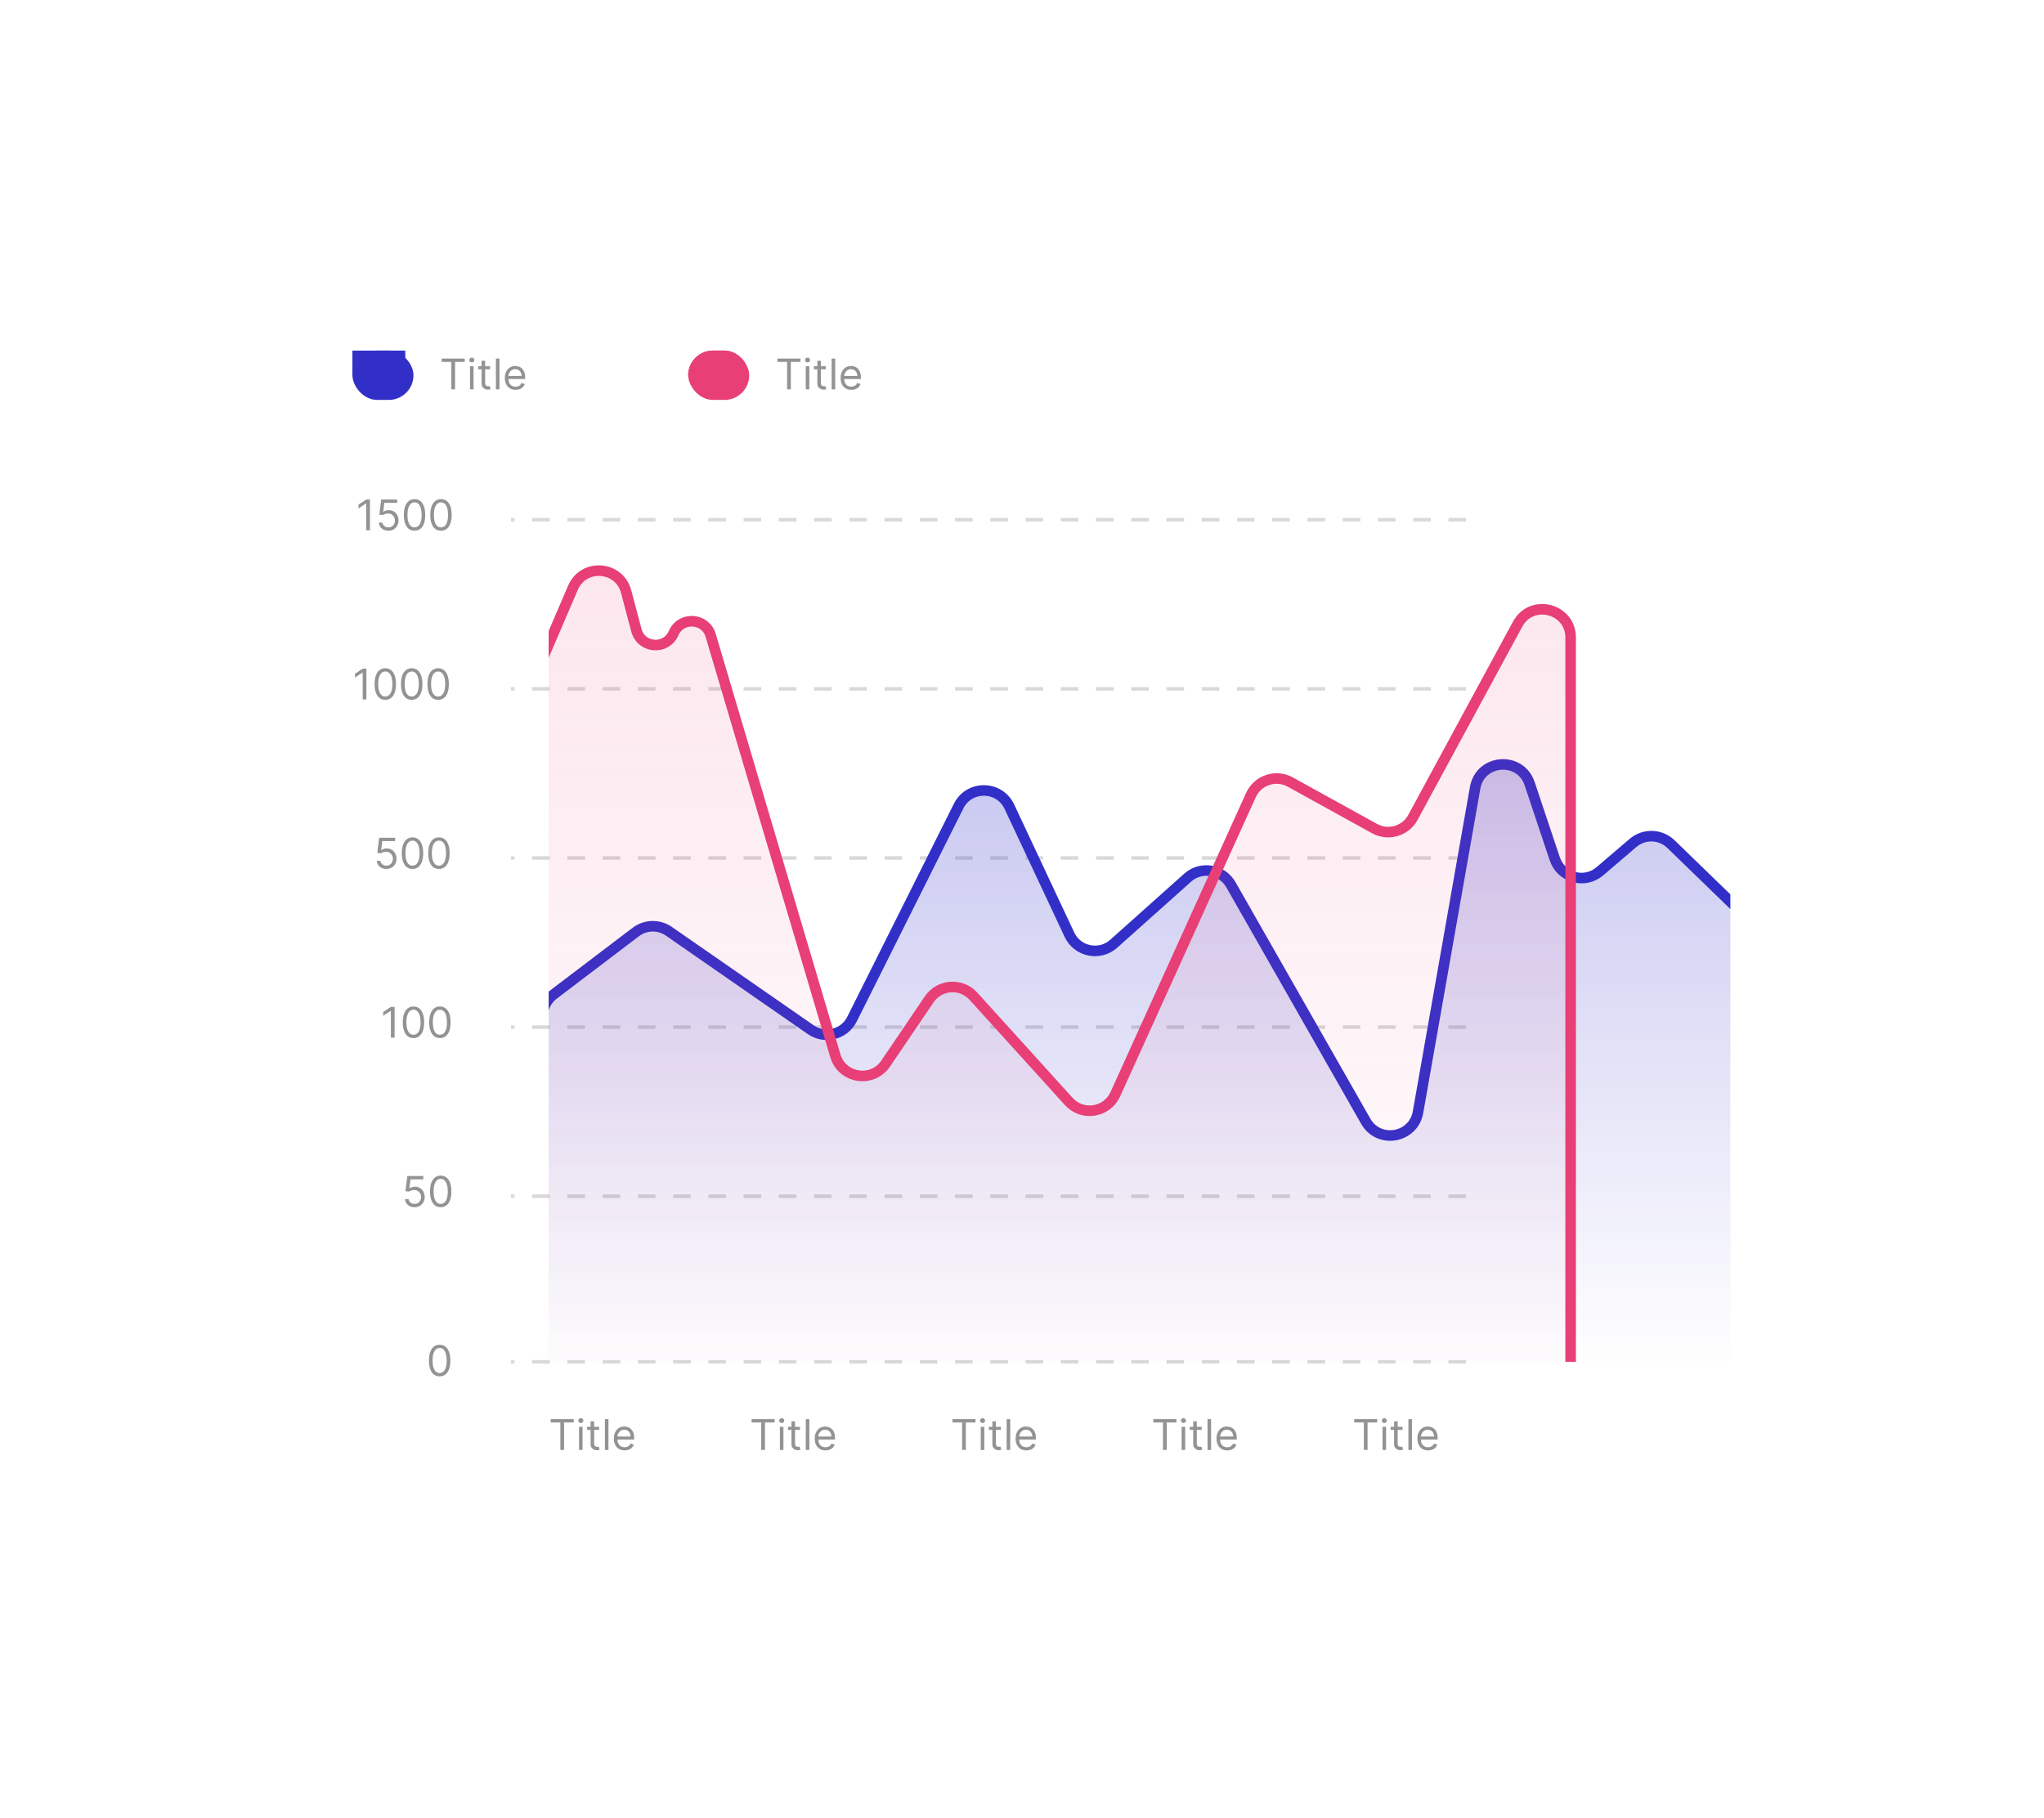 <svg width="580" height="516" viewBox="0 0 580 516" fill="none" xmlns="http://www.w3.org/2000/svg">
<g filter="url(#filter0_ddi_19_3566)">
<rect x="40" y="42" width="500" height="436" rx="20" fill="url(#paint0_linear_19_3566)" shape-rendering="crispEdges"/>
<path d="M104.972 145.273V154H103.915V146.381H103.864L101.733 147.795V146.722L103.915 145.273H104.972ZM110.209 154.119C109.709 154.119 109.259 154.02 108.858 153.821C108.457 153.622 108.136 153.349 107.895 153.003C107.653 152.656 107.521 152.261 107.499 151.818H108.521C108.561 152.213 108.74 152.54 109.058 152.798C109.379 153.054 109.763 153.182 110.209 153.182C110.567 153.182 110.885 153.098 111.163 152.93C111.445 152.763 111.665 152.533 111.824 152.24C111.986 151.945 112.067 151.611 112.067 151.239C112.067 150.858 111.983 150.518 111.815 150.22C111.651 149.919 111.423 149.682 111.134 149.509C110.844 149.335 110.513 149.247 110.141 149.244C109.874 149.241 109.599 149.283 109.318 149.368C109.037 149.45 108.805 149.557 108.624 149.688L107.635 149.568L108.163 145.273H112.697V146.21H109.05L108.743 148.784H108.794C108.973 148.642 109.197 148.524 109.467 148.43C109.737 148.337 110.018 148.29 110.311 148.29C110.845 148.29 111.321 148.418 111.739 148.673C112.159 148.926 112.489 149.273 112.727 149.713C112.969 150.153 113.089 150.656 113.089 151.222C113.089 151.778 112.964 152.276 112.714 152.713C112.467 153.148 112.126 153.491 111.692 153.744C111.257 153.994 110.763 154.119 110.209 154.119ZM117.629 154.119C116.987 154.119 116.44 153.945 115.988 153.595C115.537 153.243 115.191 152.733 114.953 152.065C114.714 151.395 114.595 150.585 114.595 149.636C114.595 148.693 114.714 147.888 114.953 147.22C115.194 146.55 115.541 146.038 115.993 145.686C116.447 145.331 116.993 145.153 117.629 145.153C118.265 145.153 118.809 145.331 119.261 145.686C119.716 146.038 120.062 146.55 120.301 147.22C120.542 147.888 120.663 148.693 120.663 149.636C120.663 150.585 120.544 151.395 120.305 152.065C120.066 152.733 119.721 153.243 119.27 153.595C118.818 153.945 118.271 154.119 117.629 154.119ZM117.629 153.182C118.265 153.182 118.76 152.875 119.112 152.261C119.464 151.648 119.64 150.773 119.64 149.636C119.64 148.881 119.559 148.237 119.397 147.706C119.238 147.175 119.008 146.77 118.707 146.491C118.409 146.213 118.049 146.074 117.629 146.074C116.998 146.074 116.505 146.385 116.15 147.007C115.795 147.626 115.618 148.503 115.618 149.636C115.618 150.392 115.697 151.034 115.856 151.562C116.015 152.091 116.244 152.493 116.542 152.768C116.843 153.044 117.206 153.182 117.629 153.182ZM125.129 154.119C124.487 154.119 123.94 153.945 123.488 153.595C123.037 153.243 122.691 152.733 122.453 152.065C122.214 151.395 122.095 150.585 122.095 149.636C122.095 148.693 122.214 147.888 122.453 147.22C122.694 146.55 123.041 146.038 123.493 145.686C123.947 145.331 124.493 145.153 125.129 145.153C125.765 145.153 126.309 145.331 126.761 145.686C127.216 146.038 127.562 146.55 127.801 147.22C128.042 147.888 128.163 148.693 128.163 149.636C128.163 150.585 128.044 151.395 127.805 152.065C127.566 152.733 127.221 153.243 126.77 153.595C126.318 153.945 125.771 154.119 125.129 154.119ZM125.129 153.182C125.765 153.182 126.26 152.875 126.612 152.261C126.964 151.648 127.14 150.773 127.14 149.636C127.14 148.881 127.059 148.237 126.897 147.706C126.738 147.175 126.508 146.77 126.207 146.491C125.909 146.213 125.549 146.074 125.129 146.074C124.498 146.074 124.005 146.385 123.65 147.007C123.295 147.626 123.118 148.503 123.118 149.636C123.118 150.392 123.197 151.034 123.356 151.562C123.515 152.091 123.744 152.493 124.042 152.768C124.343 153.044 124.706 153.182 125.129 153.182Z" fill="#939393"/>
<path d="M103.972 193.273V202H102.915V194.381H102.864L100.733 195.795V194.722L102.915 193.273H103.972ZM109.328 202.119C108.686 202.119 108.139 201.945 107.688 201.595C107.236 201.243 106.891 200.733 106.652 200.065C106.413 199.395 106.294 198.585 106.294 197.636C106.294 196.693 106.413 195.888 106.652 195.22C106.893 194.55 107.24 194.038 107.692 193.686C108.146 193.331 108.692 193.153 109.328 193.153C109.964 193.153 110.509 193.331 110.96 193.686C111.415 194.038 111.761 194.55 112 195.22C112.241 195.888 112.362 196.693 112.362 197.636C112.362 198.585 112.243 199.395 112.004 200.065C111.766 200.733 111.42 201.243 110.969 201.595C110.517 201.945 109.97 202.119 109.328 202.119ZM109.328 201.182C109.964 201.182 110.459 200.875 110.811 200.261C111.163 199.648 111.339 198.773 111.339 197.636C111.339 196.881 111.259 196.237 111.097 195.706C110.938 195.175 110.707 194.77 110.406 194.491C110.108 194.213 109.749 194.074 109.328 194.074C108.697 194.074 108.205 194.385 107.849 195.007C107.494 195.626 107.317 196.503 107.317 197.636C107.317 198.392 107.396 199.034 107.555 199.562C107.714 200.091 107.943 200.493 108.241 200.768C108.543 201.044 108.905 201.182 109.328 201.182ZM116.828 202.119C116.186 202.119 115.639 201.945 115.188 201.595C114.736 201.243 114.391 200.733 114.152 200.065C113.913 199.395 113.794 198.585 113.794 197.636C113.794 196.693 113.913 195.888 114.152 195.22C114.393 194.55 114.74 194.038 115.192 193.686C115.646 193.331 116.192 193.153 116.828 193.153C117.464 193.153 118.009 193.331 118.46 193.686C118.915 194.038 119.261 194.55 119.5 195.22C119.741 195.888 119.862 196.693 119.862 197.636C119.862 198.585 119.743 199.395 119.504 200.065C119.266 200.733 118.92 201.243 118.469 201.595C118.017 201.945 117.47 202.119 116.828 202.119ZM116.828 201.182C117.464 201.182 117.959 200.875 118.311 200.261C118.663 199.648 118.839 198.773 118.839 197.636C118.839 196.881 118.759 196.237 118.597 195.706C118.438 195.175 118.207 194.77 117.906 194.491C117.608 194.213 117.249 194.074 116.828 194.074C116.197 194.074 115.705 194.385 115.349 195.007C114.994 195.626 114.817 196.503 114.817 197.636C114.817 198.392 114.896 199.034 115.055 199.562C115.214 200.091 115.443 200.493 115.741 200.768C116.043 201.044 116.405 201.182 116.828 201.182ZM124.328 202.119C123.686 202.119 123.139 201.945 122.688 201.595C122.236 201.243 121.891 200.733 121.652 200.065C121.413 199.395 121.294 198.585 121.294 197.636C121.294 196.693 121.413 195.888 121.652 195.22C121.893 194.55 122.24 194.038 122.692 193.686C123.146 193.331 123.692 193.153 124.328 193.153C124.964 193.153 125.509 193.331 125.96 193.686C126.415 194.038 126.761 194.55 127 195.22C127.241 195.888 127.362 196.693 127.362 197.636C127.362 198.585 127.243 199.395 127.004 200.065C126.766 200.733 126.42 201.243 125.969 201.595C125.517 201.945 124.97 202.119 124.328 202.119ZM124.328 201.182C124.964 201.182 125.459 200.875 125.811 200.261C126.163 199.648 126.339 198.773 126.339 197.636C126.339 196.881 126.259 196.237 126.097 195.706C125.938 195.175 125.707 194.77 125.406 194.491C125.108 194.213 124.749 194.074 124.328 194.074C123.697 194.074 123.205 194.385 122.849 195.007C122.494 195.626 122.317 196.503 122.317 197.636C122.317 198.392 122.396 199.034 122.555 199.562C122.714 200.091 122.943 200.493 123.241 200.768C123.543 201.044 123.905 201.182 124.328 201.182Z" fill="#939393"/>
<path d="M109.631 250.119C109.131 250.119 108.68 250.02 108.28 249.821C107.879 249.622 107.558 249.349 107.317 249.003C107.075 248.656 106.943 248.261 106.92 247.818H107.943C107.983 248.213 108.162 248.54 108.48 248.798C108.801 249.054 109.185 249.182 109.631 249.182C109.989 249.182 110.307 249.098 110.585 248.93C110.866 248.763 111.087 248.533 111.246 248.24C111.408 247.945 111.489 247.611 111.489 247.239C111.489 246.858 111.405 246.518 111.237 246.22C111.072 245.919 110.845 245.682 110.555 245.509C110.266 245.335 109.935 245.247 109.562 245.244C109.295 245.241 109.021 245.283 108.74 245.368C108.459 245.45 108.227 245.557 108.045 245.688L107.057 245.568L107.585 241.273H112.119V242.21H108.472L108.165 244.784H108.216C108.395 244.642 108.619 244.524 108.889 244.43C109.159 244.337 109.44 244.29 109.733 244.29C110.267 244.29 110.743 244.418 111.161 244.673C111.581 244.926 111.911 245.273 112.149 245.713C112.391 246.153 112.511 246.656 112.511 247.222C112.511 247.778 112.386 248.276 112.136 248.713C111.889 249.148 111.548 249.491 111.114 249.744C110.679 249.994 110.185 250.119 109.631 250.119ZM117.051 250.119C116.409 250.119 115.862 249.945 115.41 249.595C114.958 249.243 114.613 248.733 114.375 248.065C114.136 247.395 114.017 246.585 114.017 245.636C114.017 244.693 114.136 243.888 114.375 243.22C114.616 242.55 114.963 242.038 115.414 241.686C115.869 241.331 116.414 241.153 117.051 241.153C117.687 241.153 118.231 241.331 118.683 241.686C119.137 242.038 119.484 242.55 119.723 243.22C119.964 243.888 120.085 244.693 120.085 245.636C120.085 246.585 119.966 247.395 119.727 248.065C119.488 248.733 119.143 249.243 118.691 249.595C118.24 249.945 117.693 250.119 117.051 250.119ZM117.051 249.182C117.687 249.182 118.181 248.875 118.534 248.261C118.886 247.648 119.062 246.773 119.062 245.636C119.062 244.881 118.981 244.237 118.819 243.706C118.66 243.175 118.43 242.77 118.129 242.491C117.831 242.213 117.471 242.074 117.051 242.074C116.42 242.074 115.927 242.385 115.572 243.007C115.217 243.626 115.039 244.503 115.039 245.636C115.039 246.392 115.119 247.034 115.278 247.562C115.437 248.091 115.666 248.493 115.964 248.768C116.265 249.044 116.627 249.182 117.051 249.182ZM124.551 250.119C123.909 250.119 123.362 249.945 122.91 249.595C122.458 249.243 122.113 248.733 121.875 248.065C121.636 247.395 121.517 246.585 121.517 245.636C121.517 244.693 121.636 243.888 121.875 243.22C122.116 242.55 122.463 242.038 122.914 241.686C123.369 241.331 123.914 241.153 124.551 241.153C125.187 241.153 125.731 241.331 126.183 241.686C126.637 242.038 126.984 242.55 127.223 243.22C127.464 243.888 127.585 244.693 127.585 245.636C127.585 246.585 127.466 247.395 127.227 248.065C126.988 248.733 126.643 249.243 126.191 249.595C125.74 249.945 125.193 250.119 124.551 250.119ZM124.551 249.182C125.187 249.182 125.681 248.875 126.034 248.261C126.386 247.648 126.562 246.773 126.562 245.636C126.562 244.881 126.481 244.237 126.319 243.706C126.16 243.175 125.93 242.77 125.629 242.491C125.331 242.213 124.971 242.074 124.551 242.074C123.92 242.074 123.427 242.385 123.072 243.007C122.717 243.626 122.539 244.503 122.539 245.636C122.539 246.392 122.619 247.034 122.778 247.562C122.937 248.091 123.166 248.493 123.464 248.768C123.765 249.044 124.127 249.182 124.551 249.182Z" fill="#939393"/>
<path d="M111.972 289.273V298H110.915V290.381H110.864L108.733 291.795V290.722L110.915 289.273H111.972ZM117.328 298.119C116.686 298.119 116.139 297.945 115.688 297.595C115.236 297.243 114.891 296.733 114.652 296.065C114.413 295.395 114.294 294.585 114.294 293.636C114.294 292.693 114.413 291.888 114.652 291.22C114.893 290.55 115.24 290.038 115.692 289.686C116.146 289.331 116.692 289.153 117.328 289.153C117.964 289.153 118.509 289.331 118.96 289.686C119.415 290.038 119.761 290.55 120 291.22C120.241 291.888 120.362 292.693 120.362 293.636C120.362 294.585 120.243 295.395 120.004 296.065C119.766 296.733 119.42 297.243 118.969 297.595C118.517 297.945 117.97 298.119 117.328 298.119ZM117.328 297.182C117.964 297.182 118.459 296.875 118.811 296.261C119.163 295.648 119.339 294.773 119.339 293.636C119.339 292.881 119.259 292.237 119.097 291.706C118.938 291.175 118.707 290.77 118.406 290.491C118.108 290.213 117.749 290.074 117.328 290.074C116.697 290.074 116.205 290.385 115.849 291.007C115.494 291.626 115.317 292.503 115.317 293.636C115.317 294.392 115.396 295.034 115.555 295.562C115.714 296.091 115.943 296.493 116.241 296.768C116.543 297.044 116.905 297.182 117.328 297.182ZM124.828 298.119C124.186 298.119 123.639 297.945 123.188 297.595C122.736 297.243 122.391 296.733 122.152 296.065C121.913 295.395 121.794 294.585 121.794 293.636C121.794 292.693 121.913 291.888 122.152 291.22C122.393 290.55 122.74 290.038 123.192 289.686C123.646 289.331 124.192 289.153 124.828 289.153C125.464 289.153 126.009 289.331 126.46 289.686C126.915 290.038 127.261 290.55 127.5 291.22C127.741 291.888 127.862 292.693 127.862 293.636C127.862 294.585 127.743 295.395 127.504 296.065C127.266 296.733 126.92 297.243 126.469 297.595C126.017 297.945 125.47 298.119 124.828 298.119ZM124.828 297.182C125.464 297.182 125.959 296.875 126.311 296.261C126.663 295.648 126.839 294.773 126.839 293.636C126.839 292.881 126.759 292.237 126.597 291.706C126.438 291.175 126.207 290.77 125.906 290.491C125.608 290.213 125.249 290.074 124.828 290.074C124.197 290.074 123.705 290.385 123.349 291.007C122.994 291.626 122.817 292.503 122.817 293.636C122.817 294.392 122.896 295.034 123.055 295.562C123.214 296.091 123.443 296.493 123.741 296.768C124.043 297.044 124.405 297.182 124.828 297.182Z" fill="#939393"/>
<path d="M117.631 346.119C117.131 346.119 116.68 346.02 116.28 345.821C115.879 345.622 115.558 345.349 115.317 345.003C115.075 344.656 114.943 344.261 114.92 343.818H115.943C115.983 344.213 116.162 344.54 116.48 344.798C116.801 345.054 117.185 345.182 117.631 345.182C117.989 345.182 118.307 345.098 118.585 344.93C118.866 344.763 119.087 344.533 119.246 344.24C119.408 343.945 119.489 343.611 119.489 343.239C119.489 342.858 119.405 342.518 119.237 342.22C119.072 341.919 118.845 341.682 118.555 341.509C118.266 341.335 117.935 341.247 117.562 341.244C117.295 341.241 117.021 341.283 116.74 341.368C116.459 341.45 116.227 341.557 116.045 341.688L115.057 341.568L115.585 337.273H120.119V338.21H116.472L116.165 340.784H116.216C116.395 340.642 116.619 340.524 116.889 340.43C117.159 340.337 117.44 340.29 117.733 340.29C118.267 340.29 118.743 340.418 119.161 340.673C119.581 340.926 119.911 341.273 120.149 341.713C120.391 342.153 120.511 342.656 120.511 343.222C120.511 343.778 120.386 344.276 120.136 344.713C119.889 345.148 119.548 345.491 119.114 345.744C118.679 345.994 118.185 346.119 117.631 346.119ZM125.051 346.119C124.409 346.119 123.862 345.945 123.41 345.595C122.958 345.243 122.613 344.733 122.375 344.065C122.136 343.395 122.017 342.585 122.017 341.636C122.017 340.693 122.136 339.888 122.375 339.22C122.616 338.55 122.963 338.038 123.414 337.686C123.869 337.331 124.414 337.153 125.051 337.153C125.687 337.153 126.231 337.331 126.683 337.686C127.137 338.038 127.484 338.55 127.723 339.22C127.964 339.888 128.085 340.693 128.085 341.636C128.085 342.585 127.966 343.395 127.727 344.065C127.488 344.733 127.143 345.243 126.691 345.595C126.24 345.945 125.693 346.119 125.051 346.119ZM125.051 345.182C125.687 345.182 126.181 344.875 126.534 344.261C126.886 343.648 127.062 342.773 127.062 341.636C127.062 340.881 126.981 340.237 126.819 339.706C126.66 339.175 126.43 338.77 126.129 338.491C125.831 338.213 125.471 338.074 125.051 338.074C124.42 338.074 123.927 338.385 123.572 339.007C123.217 339.626 123.039 340.503 123.039 341.636C123.039 342.392 123.119 343.034 123.278 343.562C123.437 344.091 123.666 344.493 123.964 344.768C124.265 345.044 124.627 345.182 125.051 345.182Z" fill="#939393"/>
<path d="M124.75 394.119C124.108 394.119 123.561 393.945 123.109 393.595C122.658 393.243 122.313 392.733 122.074 392.065C121.835 391.395 121.716 390.585 121.716 389.636C121.716 388.693 121.835 387.888 122.074 387.22C122.315 386.55 122.662 386.038 123.114 385.686C123.568 385.331 124.114 385.153 124.75 385.153C125.386 385.153 125.93 385.331 126.382 385.686C126.837 386.038 127.183 386.55 127.422 387.22C127.663 387.888 127.784 388.693 127.784 389.636C127.784 390.585 127.665 391.395 127.426 392.065C127.188 392.733 126.842 393.243 126.391 393.595C125.939 393.945 125.392 394.119 124.75 394.119ZM124.75 393.182C125.386 393.182 125.881 392.875 126.233 392.261C126.585 391.648 126.761 390.773 126.761 389.636C126.761 388.881 126.68 388.237 126.518 387.706C126.359 387.175 126.129 386.77 125.828 386.491C125.53 386.213 125.17 386.074 124.75 386.074C124.119 386.074 123.626 386.385 123.271 387.007C122.916 387.626 122.739 388.503 122.739 389.636C122.739 390.392 122.818 391.034 122.977 391.562C123.136 392.091 123.365 392.493 123.663 392.768C123.964 393.044 124.327 393.182 124.75 393.182Z" fill="#939393"/>
<path d="M416 151L145 151" stroke="#D9D9D9" stroke-dasharray="5 5"/>
<path d="M416 199L145 199" stroke="#D9D9D9" stroke-dasharray="5 5"/>
<path d="M416 247L145 247" stroke="#D9D9D9" stroke-dasharray="5 5"/>
<path d="M416 295L145 295" stroke="#D9D9D9" stroke-dasharray="5 5"/>
<path d="M416 343L145 343" stroke="#D9D9D9" stroke-dasharray="5 5"/>
<path d="M416 390L145 390" stroke="#D9D9D9" stroke-dasharray="5 5"/>
<g clip-path="url(#clip0_19_3566)">
<path d="M180.409 268.014L157.079 285.733C155.188 287.17 154.033 289.372 153.926 291.744L149.057 399.639C148.852 404.195 152.489 408 157.049 408H584.68C589.098 408 592.68 404.418 592.68 400V289.624C592.68 286.763 591.153 284.12 588.674 282.692L561.715 267.16C558.919 265.549 555.429 265.775 552.865 267.734L528.54 286.316C525.393 288.721 520.959 288.46 518.115 285.702L474.147 243.071C471.183 240.197 466.518 240.051 463.38 242.734L453.962 250.786C449.648 254.473 442.974 252.622 441.175 247.24L434.05 225.918C431.42 218.047 420.023 218.893 418.584 227.066L402.373 319.155C401.074 326.534 391.253 328.238 387.543 321.729L349.282 254.6C346.76 250.175 340.798 249.202 337 252.598L316.036 271.339C312.042 274.909 305.737 273.622 303.461 268.773L286.417 232.445C283.578 226.394 275.01 226.286 272.02 232.264L241.765 292.743C239.586 297.1 234.052 298.514 230.05 295.736L189.809 267.812C186.962 265.837 183.168 265.918 180.409 268.014Z" fill="url(#paint1_linear_19_3566)" stroke="#322FC8" stroke-width="3"/>
<path d="M162.584 170.298L151.313 196.575C150.898 197.541 150.679 198.579 150.665 199.629L147.781 431.901C147.725 436.357 151.323 440 155.78 440H437.68C442.098 440 445.68 436.418 445.68 432V184.437C445.68 176.136 434.599 173.328 430.646 180.627L400.94 235.468C398.823 239.375 393.929 240.808 390.039 238.661L366.113 225.451C362.028 223.195 356.887 224.901 354.96 229.152L316.488 314.044C314.11 319.289 307.137 320.38 303.271 316.111L276.222 286.243C272.741 282.399 266.579 282.832 263.67 287.125L251.324 305.343C247.535 310.934 238.951 309.605 237.031 303.13L201.655 183.815C200.167 178.796 193.218 178.382 191.145 183.189C189.041 188.07 181.956 187.547 180.592 182.409L177.668 171.399C175.717 164.051 165.581 163.312 162.584 170.298Z" fill="url(#paint2_linear_19_3566)" stroke="#E73F76" stroke-width="3"/>
</g>
<path d="M156.26 407.21V406.273H162.805V407.21H160.061V415H159.004V407.21H156.26ZM164.3 415V408.455H165.306V415H164.3ZM164.811 407.364C164.615 407.364 164.446 407.297 164.304 407.163C164.165 407.03 164.095 406.869 164.095 406.682C164.095 406.494 164.165 406.334 164.304 406.2C164.446 406.067 164.615 406 164.811 406C165.007 406 165.175 406.067 165.314 406.2C165.456 406.334 165.527 406.494 165.527 406.682C165.527 406.869 165.456 407.03 165.314 407.163C165.175 407.297 165.007 407.364 164.811 407.364ZM169.994 408.455V409.307H166.602V408.455H169.994ZM167.591 406.886H168.596V413.125C168.596 413.409 168.638 413.622 168.72 413.764C168.805 413.903 168.913 413.997 169.044 414.045C169.177 414.091 169.318 414.114 169.466 414.114C169.576 414.114 169.667 414.108 169.738 414.097C169.809 414.082 169.866 414.071 169.909 414.062L170.113 414.966C170.045 414.991 169.95 415.017 169.828 415.043C169.706 415.071 169.551 415.085 169.363 415.085C169.079 415.085 168.801 415.024 168.528 414.902C168.258 414.78 168.034 414.594 167.855 414.344C167.679 414.094 167.591 413.778 167.591 413.398V406.886ZM172.653 406.273V415H171.648V406.273H172.653ZM177.239 415.136C176.609 415.136 176.065 414.997 175.607 414.719C175.153 414.438 174.802 414.045 174.555 413.543C174.311 413.037 174.188 412.449 174.188 411.778C174.188 411.108 174.311 410.517 174.555 410.006C174.802 409.491 175.146 409.091 175.586 408.804C176.029 408.514 176.546 408.369 177.137 408.369C177.478 408.369 177.815 408.426 178.147 408.54C178.48 408.653 178.782 408.838 179.055 409.094C179.328 409.347 179.545 409.682 179.707 410.099C179.869 410.517 179.95 411.031 179.95 411.642V412.068H174.904V411.199H178.927C178.927 410.83 178.853 410.5 178.705 410.21C178.561 409.92 178.353 409.692 178.083 409.524C177.816 409.357 177.501 409.273 177.137 409.273C176.737 409.273 176.39 409.372 176.097 409.571C175.808 409.767 175.585 410.023 175.428 410.338C175.272 410.653 175.194 410.991 175.194 411.352V411.932C175.194 412.426 175.279 412.845 175.45 413.189C175.623 413.53 175.863 413.79 176.17 413.969C176.477 414.145 176.833 414.233 177.239 414.233C177.504 414.233 177.742 414.196 177.955 414.122C178.171 414.045 178.357 413.932 178.514 413.781C178.67 413.628 178.791 413.437 178.876 413.21L179.847 413.483C179.745 413.812 179.573 414.102 179.332 414.352C179.09 414.599 178.792 414.793 178.437 414.932C178.082 415.068 177.683 415.136 177.239 415.136Z" fill="#939393"/>
<path d="M213.26 407.21V406.273H219.805V407.21H217.061V415H216.004V407.21H213.26ZM221.3 415V408.455H222.306V415H221.3ZM221.811 407.364C221.615 407.364 221.446 407.297 221.304 407.163C221.165 407.03 221.095 406.869 221.095 406.682C221.095 406.494 221.165 406.334 221.304 406.2C221.446 406.067 221.615 406 221.811 406C222.007 406 222.175 406.067 222.314 406.2C222.456 406.334 222.527 406.494 222.527 406.682C222.527 406.869 222.456 407.03 222.314 407.163C222.175 407.297 222.007 407.364 221.811 407.364ZM226.994 408.455V409.307H223.602V408.455H226.994ZM224.591 406.886H225.596V413.125C225.596 413.409 225.638 413.622 225.72 413.764C225.805 413.903 225.913 413.997 226.044 414.045C226.177 414.091 226.318 414.114 226.466 414.114C226.576 414.114 226.667 414.108 226.738 414.097C226.809 414.082 226.866 414.071 226.909 414.062L227.113 414.966C227.045 414.991 226.95 415.017 226.828 415.043C226.706 415.071 226.551 415.085 226.363 415.085C226.079 415.085 225.801 415.024 225.528 414.902C225.258 414.78 225.034 414.594 224.855 414.344C224.679 414.094 224.591 413.778 224.591 413.398V406.886ZM229.653 406.273V415H228.648V406.273H229.653ZM234.239 415.136C233.609 415.136 233.065 414.997 232.607 414.719C232.153 414.438 231.802 414.045 231.555 413.543C231.311 413.037 231.188 412.449 231.188 411.778C231.188 411.108 231.311 410.517 231.555 410.006C231.802 409.491 232.146 409.091 232.586 408.804C233.029 408.514 233.546 408.369 234.137 408.369C234.478 408.369 234.815 408.426 235.147 408.54C235.48 408.653 235.782 408.838 236.055 409.094C236.328 409.347 236.545 409.682 236.707 410.099C236.869 410.517 236.95 411.031 236.95 411.642V412.068H231.904V411.199H235.927C235.927 410.83 235.853 410.5 235.705 410.21C235.561 409.92 235.353 409.692 235.083 409.524C234.816 409.357 234.501 409.273 234.137 409.273C233.737 409.273 233.39 409.372 233.097 409.571C232.808 409.767 232.585 410.023 232.428 410.338C232.272 410.653 232.194 410.991 232.194 411.352V411.932C232.194 412.426 232.279 412.845 232.45 413.189C232.623 413.53 232.863 413.79 233.17 413.969C233.477 414.145 233.833 414.233 234.239 414.233C234.504 414.233 234.742 414.196 234.955 414.122C235.171 414.045 235.357 413.932 235.514 413.781C235.67 413.628 235.791 413.437 235.876 413.21L236.847 413.483C236.745 413.812 236.573 414.102 236.332 414.352C236.09 414.599 235.792 414.793 235.437 414.932C235.082 415.068 234.683 415.136 234.239 415.136Z" fill="#939393"/>
<path d="M270.26 407.21V406.273H276.805V407.21H274.061V415H273.004V407.21H270.26ZM278.3 415V408.455H279.306V415H278.3ZM278.811 407.364C278.615 407.364 278.446 407.297 278.304 407.163C278.165 407.03 278.095 406.869 278.095 406.682C278.095 406.494 278.165 406.334 278.304 406.2C278.446 406.067 278.615 406 278.811 406C279.007 406 279.175 406.067 279.314 406.2C279.456 406.334 279.527 406.494 279.527 406.682C279.527 406.869 279.456 407.03 279.314 407.163C279.175 407.297 279.007 407.364 278.811 407.364ZM283.994 408.455V409.307H280.602V408.455H283.994ZM281.591 406.886H282.596V413.125C282.596 413.409 282.638 413.622 282.72 413.764C282.805 413.903 282.913 413.997 283.044 414.045C283.177 414.091 283.318 414.114 283.466 414.114C283.576 414.114 283.667 414.108 283.738 414.097C283.809 414.082 283.866 414.071 283.909 414.062L284.113 414.966C284.045 414.991 283.95 415.017 283.828 415.043C283.706 415.071 283.551 415.085 283.363 415.085C283.079 415.085 282.801 415.024 282.528 414.902C282.258 414.78 282.034 414.594 281.855 414.344C281.679 414.094 281.591 413.778 281.591 413.398V406.886ZM286.653 406.273V415H285.648V406.273H286.653ZM291.239 415.136C290.609 415.136 290.065 414.997 289.607 414.719C289.153 414.438 288.802 414.045 288.555 413.543C288.311 413.037 288.188 412.449 288.188 411.778C288.188 411.108 288.311 410.517 288.555 410.006C288.802 409.491 289.146 409.091 289.586 408.804C290.029 408.514 290.546 408.369 291.137 408.369C291.478 408.369 291.815 408.426 292.147 408.54C292.48 408.653 292.782 408.838 293.055 409.094C293.328 409.347 293.545 409.682 293.707 410.099C293.869 410.517 293.95 411.031 293.95 411.642V412.068H288.904V411.199H292.927C292.927 410.83 292.853 410.5 292.705 410.21C292.561 409.92 292.353 409.692 292.083 409.524C291.816 409.357 291.501 409.273 291.137 409.273C290.737 409.273 290.39 409.372 290.097 409.571C289.808 409.767 289.585 410.023 289.428 410.338C289.272 410.653 289.194 410.991 289.194 411.352V411.932C289.194 412.426 289.279 412.845 289.45 413.189C289.623 413.53 289.863 413.79 290.17 413.969C290.477 414.145 290.833 414.233 291.239 414.233C291.504 414.233 291.742 414.196 291.955 414.122C292.171 414.045 292.357 413.932 292.514 413.781C292.67 413.628 292.791 413.437 292.876 413.21L293.847 413.483C293.745 413.812 293.573 414.102 293.332 414.352C293.09 414.599 292.792 414.793 292.437 414.932C292.082 415.068 291.683 415.136 291.239 415.136Z" fill="#939393"/>
<path d="M327.26 407.21V406.273H333.805V407.21H331.061V415H330.004V407.21H327.26ZM335.3 415V408.455H336.306V415H335.3ZM335.811 407.364C335.615 407.364 335.446 407.297 335.304 407.163C335.165 407.03 335.095 406.869 335.095 406.682C335.095 406.494 335.165 406.334 335.304 406.2C335.446 406.067 335.615 406 335.811 406C336.007 406 336.175 406.067 336.314 406.2C336.456 406.334 336.527 406.494 336.527 406.682C336.527 406.869 336.456 407.03 336.314 407.163C336.175 407.297 336.007 407.364 335.811 407.364ZM340.994 408.455V409.307H337.602V408.455H340.994ZM338.591 406.886H339.596V413.125C339.596 413.409 339.638 413.622 339.72 413.764C339.805 413.903 339.913 413.997 340.044 414.045C340.177 414.091 340.318 414.114 340.466 414.114C340.576 414.114 340.667 414.108 340.738 414.097C340.809 414.082 340.866 414.071 340.909 414.062L341.113 414.966C341.045 414.991 340.95 415.017 340.828 415.043C340.706 415.071 340.551 415.085 340.363 415.085C340.079 415.085 339.801 415.024 339.528 414.902C339.258 414.78 339.034 414.594 338.855 414.344C338.679 414.094 338.591 413.778 338.591 413.398V406.886ZM343.653 406.273V415H342.648V406.273H343.653ZM348.239 415.136C347.609 415.136 347.065 414.997 346.607 414.719C346.153 414.438 345.802 414.045 345.555 413.543C345.311 413.037 345.188 412.449 345.188 411.778C345.188 411.108 345.311 410.517 345.555 410.006C345.802 409.491 346.146 409.091 346.586 408.804C347.029 408.514 347.546 408.369 348.137 408.369C348.478 408.369 348.815 408.426 349.147 408.54C349.48 408.653 349.782 408.838 350.055 409.094C350.328 409.347 350.545 409.682 350.707 410.099C350.869 410.517 350.95 411.031 350.95 411.642V412.068H345.904V411.199H349.927C349.927 410.83 349.853 410.5 349.705 410.21C349.561 409.92 349.353 409.692 349.083 409.524C348.816 409.357 348.501 409.273 348.137 409.273C347.737 409.273 347.39 409.372 347.097 409.571C346.808 409.767 346.585 410.023 346.428 410.338C346.272 410.653 346.194 410.991 346.194 411.352V411.932C346.194 412.426 346.279 412.845 346.45 413.189C346.623 413.53 346.863 413.79 347.17 413.969C347.477 414.145 347.833 414.233 348.239 414.233C348.504 414.233 348.742 414.196 348.955 414.122C349.171 414.045 349.357 413.932 349.514 413.781C349.67 413.628 349.791 413.437 349.876 413.21L350.847 413.483C350.745 413.812 350.573 414.102 350.332 414.352C350.09 414.599 349.792 414.793 349.437 414.932C349.082 415.068 348.683 415.136 348.239 415.136Z" fill="#939393"/>
<path d="M384.26 407.21V406.273H390.805V407.21H388.061V415H387.004V407.21H384.26ZM392.3 415V408.455H393.306V415H392.3ZM392.811 407.364C392.615 407.364 392.446 407.297 392.304 407.163C392.165 407.03 392.095 406.869 392.095 406.682C392.095 406.494 392.165 406.334 392.304 406.2C392.446 406.067 392.615 406 392.811 406C393.007 406 393.175 406.067 393.314 406.2C393.456 406.334 393.527 406.494 393.527 406.682C393.527 406.869 393.456 407.03 393.314 407.163C393.175 407.297 393.007 407.364 392.811 407.364ZM397.994 408.455V409.307H394.602V408.455H397.994ZM395.591 406.886H396.596V413.125C396.596 413.409 396.638 413.622 396.72 413.764C396.805 413.903 396.913 413.997 397.044 414.045C397.177 414.091 397.318 414.114 397.466 414.114C397.576 414.114 397.667 414.108 397.738 414.097C397.809 414.082 397.866 414.071 397.909 414.062L398.113 414.966C398.045 414.991 397.95 415.017 397.828 415.043C397.706 415.071 397.551 415.085 397.363 415.085C397.079 415.085 396.801 415.024 396.528 414.902C396.258 414.78 396.034 414.594 395.855 414.344C395.679 414.094 395.591 413.778 395.591 413.398V406.886ZM400.653 406.273V415H399.648V406.273H400.653ZM405.239 415.136C404.609 415.136 404.065 414.997 403.607 414.719C403.153 414.438 402.802 414.045 402.555 413.543C402.311 413.037 402.188 412.449 402.188 411.778C402.188 411.108 402.311 410.517 402.555 410.006C402.802 409.491 403.146 409.091 403.586 408.804C404.029 408.514 404.546 408.369 405.137 408.369C405.478 408.369 405.815 408.426 406.147 408.54C406.48 408.653 406.782 408.838 407.055 409.094C407.328 409.347 407.545 409.682 407.707 410.099C407.869 410.517 407.95 411.031 407.95 411.642V412.068H402.904V411.199H406.927C406.927 410.83 406.853 410.5 406.705 410.21C406.561 409.92 406.353 409.692 406.083 409.524C405.816 409.357 405.501 409.273 405.137 409.273C404.737 409.273 404.39 409.372 404.097 409.571C403.808 409.767 403.585 410.023 403.428 410.338C403.272 410.653 403.194 410.991 403.194 411.352V411.932C403.194 412.426 403.279 412.845 403.45 413.189C403.623 413.53 403.863 413.79 404.17 413.969C404.477 414.145 404.833 414.233 405.239 414.233C405.504 414.233 405.742 414.196 405.955 414.122C406.171 414.045 406.357 413.932 406.514 413.781C406.67 413.628 406.791 413.437 406.876 413.21L407.847 413.483C407.745 413.812 407.573 414.102 407.332 414.352C407.09 414.599 406.792 414.793 406.437 414.932C406.082 415.068 405.683 415.136 405.239 415.136Z" fill="#939393"/>
<rect x="100" y="103" width="17.323" height="14" rx="7" fill="#322FC8"/>
<rect x="100" y="103" width="15" height="7" fill="#322FC8"/>
<path d="M125.327 106.21V105.273H131.872V106.21H129.128V114H128.071V106.21H125.327ZM133.367 114V107.455H134.372V114H133.367ZM133.878 106.364C133.682 106.364 133.513 106.297 133.371 106.163C133.232 106.03 133.162 105.869 133.162 105.682C133.162 105.494 133.232 105.334 133.371 105.2C133.513 105.067 133.682 105 133.878 105C134.074 105 134.242 105.067 134.381 105.2C134.523 105.334 134.594 105.494 134.594 105.682C134.594 105.869 134.523 106.03 134.381 106.163C134.242 106.297 134.074 106.364 133.878 106.364ZM139.061 107.455V108.307H135.669V107.455H139.061ZM136.658 105.886H137.663V112.125C137.663 112.409 137.704 112.622 137.787 112.764C137.872 112.903 137.98 112.997 138.111 113.045C138.244 113.091 138.385 113.114 138.533 113.114C138.643 113.114 138.734 113.108 138.805 113.097C138.876 113.082 138.933 113.071 138.976 113.062L139.18 113.966C139.112 113.991 139.017 114.017 138.895 114.043C138.773 114.071 138.618 114.085 138.43 114.085C138.146 114.085 137.868 114.024 137.595 113.902C137.325 113.78 137.101 113.594 136.922 113.344C136.746 113.094 136.658 112.778 136.658 112.398V105.886ZM141.72 105.273V114H140.714V105.273H141.72ZM146.306 114.136C145.676 114.136 145.132 113.997 144.674 113.719C144.22 113.438 143.869 113.045 143.622 112.543C143.377 112.037 143.255 111.449 143.255 110.778C143.255 110.108 143.377 109.517 143.622 109.006C143.869 108.491 144.213 108.091 144.653 107.804C145.096 107.514 145.613 107.369 146.204 107.369C146.545 107.369 146.882 107.426 147.214 107.54C147.546 107.653 147.849 107.838 148.122 108.094C148.394 108.347 148.612 108.682 148.774 109.099C148.936 109.517 149.017 110.031 149.017 110.642V111.068H143.971V110.199H147.994C147.994 109.83 147.92 109.5 147.772 109.21C147.627 108.92 147.42 108.692 147.15 108.524C146.883 108.357 146.568 108.273 146.204 108.273C145.804 108.273 145.457 108.372 145.164 108.571C144.875 108.767 144.652 109.023 144.495 109.338C144.339 109.653 144.261 109.991 144.261 110.352V110.932C144.261 111.426 144.346 111.845 144.517 112.189C144.69 112.53 144.93 112.79 145.237 112.969C145.544 113.145 145.9 113.233 146.306 113.233C146.571 113.233 146.809 113.196 147.022 113.122C147.238 113.045 147.424 112.932 147.581 112.781C147.737 112.628 147.858 112.437 147.943 112.21L148.914 112.483C148.812 112.812 148.64 113.102 148.399 113.352C148.157 113.599 147.859 113.793 147.504 113.932C147.149 114.068 146.75 114.136 146.306 114.136Z" fill="#939393"/>
<g clip-path="url(#clip1_19_3566)">
<rect x="195.275" y="103" width="17.323" height="14" rx="7" fill="#E73F76"/>
<rect x="195.275" y="103" width="16" height="7" fill="#E73F76"/>
</g>
<path d="M220.602 106.21V105.273H227.147V106.21H224.403V114H223.346V106.21H220.602ZM228.642 114V107.455H229.647V114H228.642ZM229.153 106.364C228.957 106.364 228.788 106.297 228.646 106.163C228.507 106.03 228.437 105.869 228.437 105.682C228.437 105.494 228.507 105.334 228.646 105.2C228.788 105.067 228.957 105 229.153 105C229.349 105 229.517 105.067 229.656 105.2C229.798 105.334 229.869 105.494 229.869 105.682C229.869 105.869 229.798 106.03 229.656 106.163C229.517 106.297 229.349 106.364 229.153 106.364ZM234.336 107.455V108.307H230.944V107.455H234.336ZM231.932 105.886H232.938V112.125C232.938 112.409 232.979 112.622 233.062 112.764C233.147 112.903 233.255 112.997 233.386 113.045C233.519 113.091 233.66 113.114 233.807 113.114C233.918 113.114 234.009 113.108 234.08 113.097C234.151 113.082 234.208 113.071 234.251 113.062L234.455 113.966C234.387 113.991 234.292 114.017 234.17 114.043C234.048 114.071 233.893 114.085 233.705 114.085C233.421 114.085 233.143 114.024 232.87 113.902C232.6 113.78 232.376 113.594 232.197 113.344C232.021 113.094 231.932 112.778 231.932 112.398V105.886ZM236.995 105.273V114H235.989V105.273H236.995ZM241.581 114.136C240.951 114.136 240.407 113.997 239.949 113.719C239.495 113.438 239.144 113.045 238.897 112.543C238.652 112.037 238.53 111.449 238.53 110.778C238.53 110.108 238.652 109.517 238.897 109.006C239.144 108.491 239.488 108.091 239.928 107.804C240.371 107.514 240.888 107.369 241.479 107.369C241.82 107.369 242.157 107.426 242.489 107.54C242.821 107.653 243.124 107.838 243.397 108.094C243.669 108.347 243.887 108.682 244.049 109.099C244.211 109.517 244.292 110.031 244.292 110.642V111.068H239.246V110.199H243.269C243.269 109.83 243.195 109.5 243.047 109.21C242.902 108.92 242.695 108.692 242.425 108.524C242.158 108.357 241.843 108.273 241.479 108.273C241.078 108.273 240.732 108.372 240.439 108.571C240.149 108.767 239.926 109.023 239.77 109.338C239.614 109.653 239.536 109.991 239.536 110.352V110.932C239.536 111.426 239.621 111.845 239.792 112.189C239.965 112.53 240.205 112.79 240.512 112.969C240.818 113.145 241.175 113.233 241.581 113.233C241.845 113.233 242.084 113.196 242.297 113.122C242.513 113.045 242.699 112.932 242.855 112.781C243.012 112.628 243.132 112.437 243.218 112.21L244.189 112.483C244.087 112.812 243.915 113.102 243.674 113.352C243.432 113.599 243.134 113.793 242.779 113.932C242.424 114.068 242.024 114.136 241.581 114.136Z" fill="#939393"/>
</g>
<defs>
<filter id="filter0_ddi_19_3566" x="0" y="0" width="580" height="516" filterUnits="userSpaceOnUse" color-interpolation-filters="sRGB">
<feFlood flood-opacity="0" result="BackgroundImageFix"/>
<feColorMatrix in="SourceAlpha" type="matrix" values="0 0 0 0 0 0 0 0 0 0 0 0 0 0 0 0 0 0 127 0" result="hardAlpha"/>
<feOffset dy="-2"/>
<feGaussianBlur stdDeviation="20"/>
<feComposite in2="hardAlpha" operator="out"/>
<feColorMatrix type="matrix" values="0 0 0 0 0.734 0 0 0 0 0.608 0 0 0 0 1 0 0 0 0.15 0"/>
<feBlend mode="normal" in2="BackgroundImageFix" result="effect1_dropShadow_19_3566"/>
<feColorMatrix in="SourceAlpha" type="matrix" values="0 0 0 0 0 0 0 0 0 0 0 0 0 0 0 0 0 0 127 0" result="hardAlpha"/>
<feOffset dy="-2"/>
<feGaussianBlur stdDeviation="5"/>
<feComposite in2="hardAlpha" operator="out"/>
<feColorMatrix type="matrix" values="0 0 0 0 0.915 0 0 0 0 0.875 0 0 0 0 1 0 0 0 0.3 0"/>
<feBlend mode="normal" in2="effect1_dropShadow_19_3566" result="effect2_dropShadow_19_3566"/>
<feBlend mode="normal" in="SourceGraphic" in2="effect2_dropShadow_19_3566" result="shape"/>
<feColorMatrix in="SourceAlpha" type="matrix" values="0 0 0 0 0 0 0 0 0 0 0 0 0 0 0 0 0 0 127 0" result="hardAlpha"/>
<feOffset dy="0.5"/>
<feComposite in2="hardAlpha" operator="arithmetic" k2="-1" k3="1"/>
<feColorMatrix type="matrix" values="0 0 0 0 1 0 0 0 0 1 0 0 0 0 1 0 0 0 0.5 0"/>
<feBlend mode="normal" in2="shape" result="effect3_innerShadow_19_3566"/>
</filter>
<linearGradient id="paint0_linear_19_3566" x1="290" y1="42" x2="290" y2="478" gradientUnits="userSpaceOnUse">
<stop stop-color="white" stop-opacity="0.05"/>
<stop offset="1" stop-color="white" stop-opacity="0"/>
</linearGradient>
<linearGradient id="paint1_linear_19_3566" x1="370.68" y1="-246.5" x2="370.68" y2="393" gradientUnits="userSpaceOnUse">
<stop stop-color="#322FC8"/>
<stop offset="1" stop-color="#322FC8" stop-opacity="0"/>
</linearGradient>
<linearGradient id="paint2_linear_19_3566" x1="296.931" y1="-1579.58" x2="296.931" y2="416.126" gradientUnits="userSpaceOnUse">
<stop stop-color="#E73F76"/>
<stop offset="1" stop-color="#E73F76" stop-opacity="0"/>
</linearGradient>
<clipPath id="clip0_19_3566">
<rect width="335.32" height="268" fill="white" transform="translate(155.68 122)"/>
</clipPath>
<clipPath id="clip1_19_3566">
<rect x="195.275" y="103" width="17.323" height="14" rx="7" fill="white"/>
</clipPath>
</defs>
</svg>
